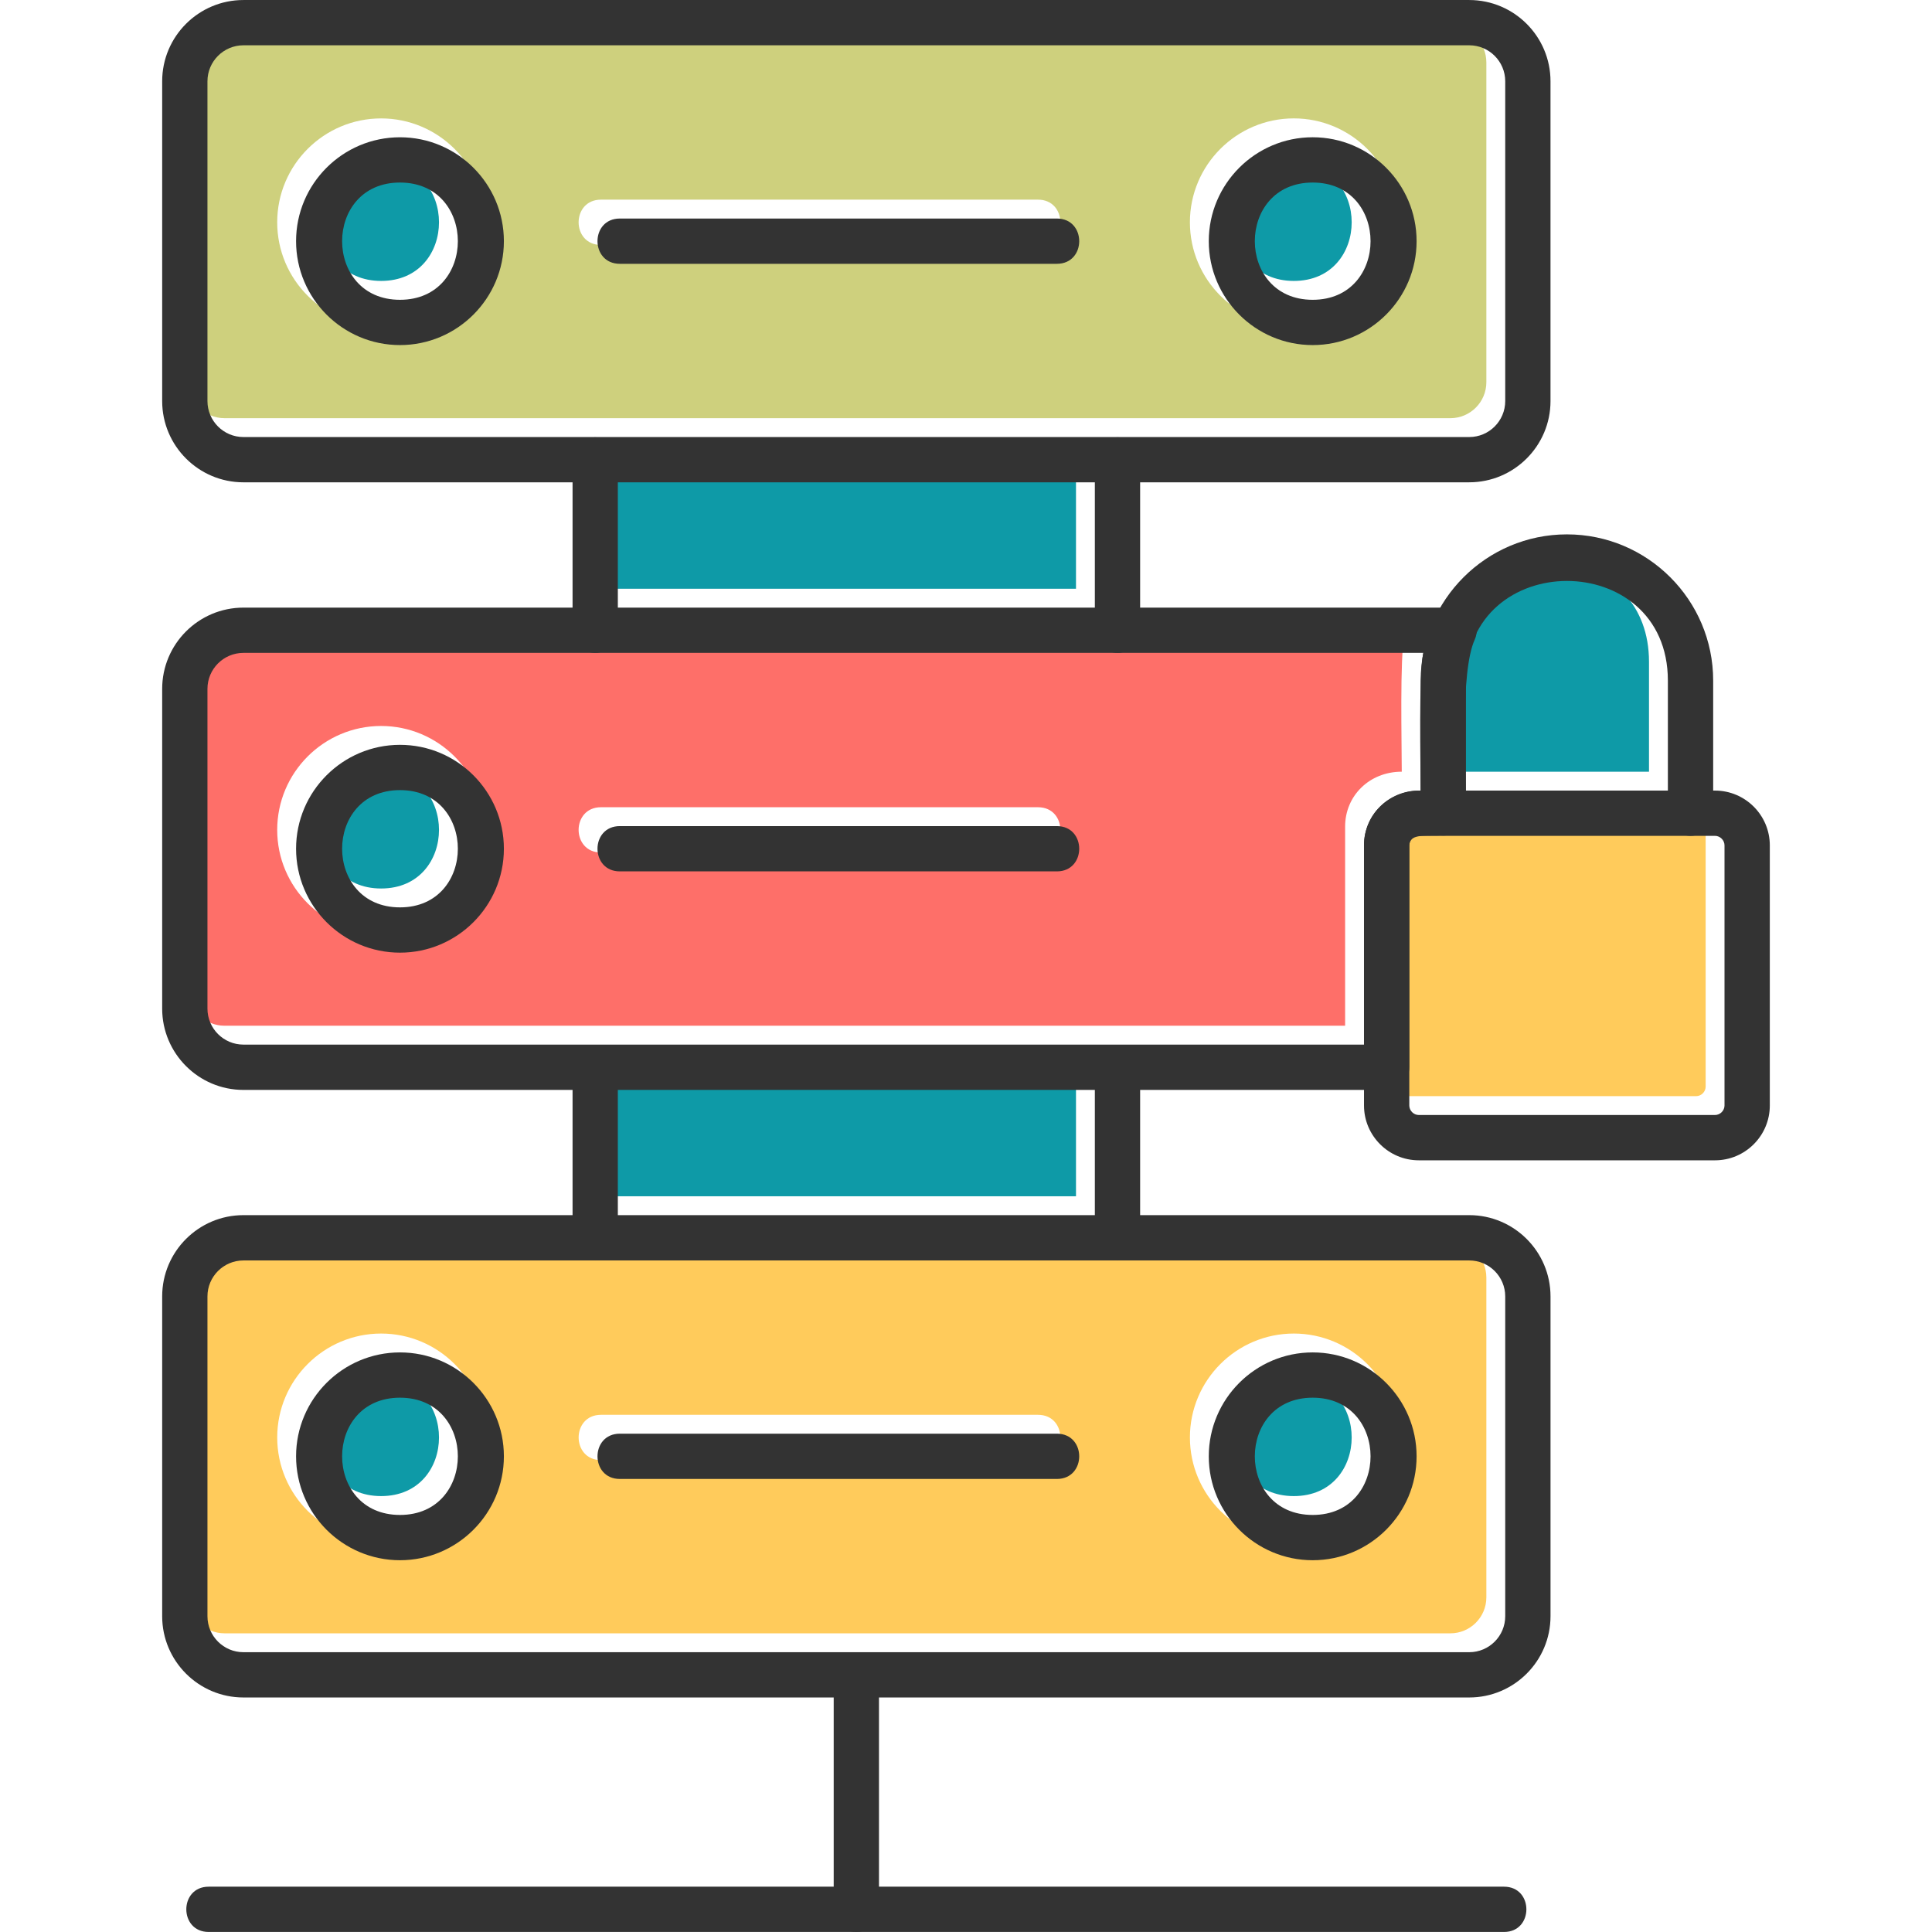 <svg clip-rule="evenodd" fill-rule="evenodd" height="512" image-rendering="optimizeQuality" shape-rendering="geometricPrecision" text-rendering="geometricPrecision" viewBox="0 0 1706.66 1706.66" width="512" xmlns="http://www.w3.org/2000/svg" xmlns:xodm="http://www.corel.com/coreldraw/odm/2003"><g id="Layer_x0020_1"><path d="m336.67 784.87c68.16 0 68.17-103.58 0-103.58s-68.15 103.58 0 103.58z" fill="#0e9aa7"/><path d="m509.11 1096.77h-310.74c-17.53 0-31.78 14.25-31.78 31.78v282.49c0 17.53 14.25 31.78 31.78 31.78h1082.84c17.53 0 31.78-14.25 31.78-31.78v-282.49c0-17.53-14.25-31.78-31.78-31.78h-772.11zm-172.44 81.24c50.61 0 91.79 41.18 91.79 91.79s-41.17 91.79-91.79 91.79-91.79-41.18-91.79-91.79 41.18-91.79 91.79-91.79zm194.22 71.79h386.05c26.33 0 26.33 40 0 40h-386.05c-26.32 0-26.32-40 0-40zm612.03 111.79c-50.62 0-91.79-41.18-91.79-91.79s41.18-91.79 91.79-91.79 91.79 41.18 91.79 91.79-41.17 91.79-91.79 91.79z" fill="#ffcb5b"/><path d="m336.67 1321.59c68.16 0 68.17-103.58 0-103.58s-68.15 103.58 0 103.58z" fill="#0e9aa7"/><path d="m1142.91 1218.01c-68.16 0-68.16 103.58 0 103.58 68.17 0 68.15-103.58 0-103.58z" fill="#0e9aa7"/><path d="m530.88 216.37c-26.33 0-26.33-40 0-40h386.05c26.33 0 26.33 40 0 40zm-332.51 153.04h1082.84c17.53 0 31.78-14.26 31.78-31.79v-282.48c0-17.53-14.25-31.79-31.78-31.79h-1082.84c-17.53 0-31.78 14.26-31.78 31.79v282.48c0 17.53 14.25 31.79 31.78 31.79zm944.54-81.25c-50.62 0-91.79-41.18-91.79-91.79s41.18-91.79 91.79-91.79 91.79 41.18 91.79 91.79-41.17 91.79-91.79 91.79zm-806.25-183.56c50.61 0 91.79 41.18 91.79 91.79s-41.17 91.78-91.79 91.78-91.79-41.18-91.79-91.79 41.18-91.78 91.79-91.78z" fill="#ced07d"/><path d="m336.67 248.16c68.16 0 68.17-103.58 0-103.58s-68.15 103.58 0 103.58z" fill="#0e9aa7"/><path d="m1142.91 144.58c-68.16 0-68.16 103.58 0 103.58 68.17 0 68.15-103.58 0-103.58z" fill="#0e9aa7"/><path d="m1240.62 560.06h-1042.25c-17.53 0-31.78 14.26-31.78 31.79v282.46c0 17.54 14.25 31.79 31.78 31.79h989.86v-175.98c0-27.02 21.34-48.43 50.04-48.43 0-25.74-1.81-100.17 2.35-121.63zm-709.74 153.02h386.05c26.33 0 26.33 40 0 40h-386.05c-26.33 0-26.33-40 0-40zm-102.43 20.01c0 50.61-41.17 91.79-91.79 91.79s-91.79-41.18-91.79-91.79 41.18-91.79 91.79-91.79 91.79 41.18 91.79 91.79z" fill="#fe6f69"/><path d="m1278.3 681.7h178.37v-97.13c0-101.04-132.13-115.09-168.95-42.22-14.43 48.33-9.43 82.15-9.43 139.36z" fill="#0e9aa7"/><path d="m1476.67 721.7h-236.97c-6.16.23-11.44 2.31-11.44 8.44v229.73c0 4.57 3.85 8.43 8.42 8.43h261.62c4.57 0 8.41-3.87 8.41-8.43v-229.74c0-11.46-16.24-8.43-30.04-8.43z" fill="#ffcb5b"/><path d="m950.49 520.07v-110.67h-421.38v110.67z" fill="#0e9aa7"/><path d="m950.49 946.12h-421.38v110.63h421.38z" fill="#0e9aa7"/><g fill="#333"><path d="m1297.88 426.06h-1082.84c-39.58 0-71.78-32.19-71.78-71.78v-282.48c0-39.58 32.19-71.78 71.78-71.78h1082.83c39.58 0 71.79 32.19 71.79 71.78v282.48c.01 39.58-32.22 71.77-71.79 71.77zm-1082.84-386.05c-17.53 0-31.78 14.26-31.78 31.79v282.48c0 17.53 14.25 31.79 31.78 31.79h1082.84c17.53 0 31.78-14.26 31.78-31.79v-282.48c0-17.53-14.25-31.79-31.78-31.79h-1082.84z"/><path d="m1224.91 962.79h-1009.87c-39.58 0-71.78-32.21-71.78-71.8v-282.46c0-39.59 32.19-71.78 71.78-71.78h1069.46c14.43 0 24.16 15.06 18.24 28.22-13.15 29.21-7.78 113.05-7.78 153.41 0 34.72-50.04 8.45-50.04 28.43v195.97c-.02 11.04-8.97 20.01-20.01 20.01zm-1009.87-386.06c-17.53 0-31.78 14.26-31.78 31.79v282.46c0 17.54 14.25 31.79 31.78 31.79h989.86v-175.98c0-27.02 21.34-48.43 50.04-48.43 0-25.74-1.81-100.17 2.35-121.63z"/><path d="m1297.88 1499.49h-1082.84c-39.58 0-71.78-32.21-71.78-71.79v-282.5c0-39.58 32.19-71.79 71.78-71.79h1082.84c39.58 0 71.79 32.21 71.79 71.79v282.49c.01 39.59-32.22 71.8-71.79 71.8zm-1082.84-386.05c-17.53 0-31.78 14.25-31.78 31.78v282.49c0 17.53 14.25 31.78 31.78 31.78h1082.84c17.53 0 31.78-14.25 31.78-31.78v-282.49c0-17.53-14.25-31.78-31.78-31.78z"/><path d="m525.78 576.73c-11.04 0-20-8.96-20-20v-150.66c0-26.33 40-26.33 40 0v150.66c0 11.04-8.96 20-20 20z"/><path d="m987.15 576.73c-11.04 0-20-8.96-20-20v-150.66c0-26.33 40-26.33 40 0v150.66c0 11.04-8.96 20-20 20z"/><path d="m525.78 1113.44c-11.04 0-20-8.97-20-20v-150.66c0-26.33 40-26.32 40 0v150.65c0 11.04-8.96 20.02-20 20.02z"/><path d="m987.15 1113.44c-11.04 0-20-8.97-20-20v-150.66c0-26.33 40-26.32 40 0v150.65c0 11.04-8.96 20.02-20 20.02z"/><path d="m353.33 304.83c-50.62 0-91.79-41.18-91.79-91.79s41.18-91.78 91.79-91.78 91.79 41.18 91.79 91.79-41.17 91.78-91.79 91.78zm0-143.58c-68.17 0-68.15 103.58 0 103.58 68.16 0 68.17-103.58 0-103.58z"/><path d="m933.6 233.04h-386.05c-26.33 0-26.33-40 0-40h386.05c26.33 0 26.33 40 0 40z"/><path d="m1159.58 304.83c-50.62 0-91.79-41.18-91.79-91.79s41.18-91.79 91.79-91.79 91.79 41.18 91.79 91.79-41.17 91.79-91.79 91.79zm0-143.58c-68.16 0-68.16 103.58 0 103.58 68.17 0 68.15-103.58 0-103.58z"/><path d="m353.33 841.54c-50.62 0-91.79-41.18-91.79-91.79s41.18-91.79 91.79-91.79 91.79 41.18 91.79 91.79-41.17 91.79-91.79 91.79zm0-143.58c-68.17 0-68.15 103.58 0 103.58 68.16 0 68.17-103.58 0-103.58z"/><path d="m933.6 769.75h-386.05c-26.33 0-26.33-40 0-40h386.05c26.33 0 26.33 40 0 40z"/><path d="m353.33 1378.25c-50.62 0-91.79-41.18-91.79-91.79s41.18-91.79 91.79-91.79 91.79 41.18 91.79 91.79-41.17 91.79-91.79 91.79zm0-143.58c-68.17 0-68.15 103.58 0 103.58 68.16 0 68.17-103.58 0-103.58z"/><path d="m933.6 1306.46h-386.05c-26.32 0-26.32-40 0-40h386.05c26.33 0 26.33 40 0 40z"/><path d="m1159.58 1378.25c-50.62 0-91.79-41.18-91.79-91.79s41.18-91.79 91.79-91.79 91.79 41.18 91.79 91.79-41.17 91.79-91.79 91.79zm0-143.58c-68.16 0-68.16 103.58 0 103.58 68.17 0 68.15-103.58 0-103.58z"/><path d="m756.46 1706.63c-11.04 0-20-8.97-20-20v-207.15c0-26.33 40-26.32 40 0v207.15c0 11.04-8.96 20-20 20z"/><path d="m1328.61 1706.63h-1144.28c-26.33 0-26.33-40 0-40h1144.28c26.32 0 26.33 40 0 40z"/><path d="m1493.34 738.36c-11.04 0-20-8.96-20-20v-117.13c0-117.4-178.37-117.35-178.37 0v117.13c0 26.33-40 26.33-40 0v-117.13c0-71.23 57.97-129.18 129.2-129.18s129.19 57.94 129.19 129.18v117.13c-.02 11.04-8.98 20-20.02 20z"/><path d="m1514.96 1024.98h-261.62c-26.71 0-48.43-21.74-48.43-48.44v-229.74c0-26.71 21.72-48.43 48.43-48.43h261.62c26.71 0 48.43 21.72 48.43 48.43v229.74c0 26.71-21.72 48.44-48.43 48.44zm-261.62-286.62c-4.57 0-8.42 3.87-8.42 8.43v229.74c0 4.57 3.85 8.43 8.42 8.43h261.62c4.57 0 8.41-3.87 8.41-8.43v-229.74c0-4.57-3.85-8.43-8.41-8.43z"/></g></g></svg>